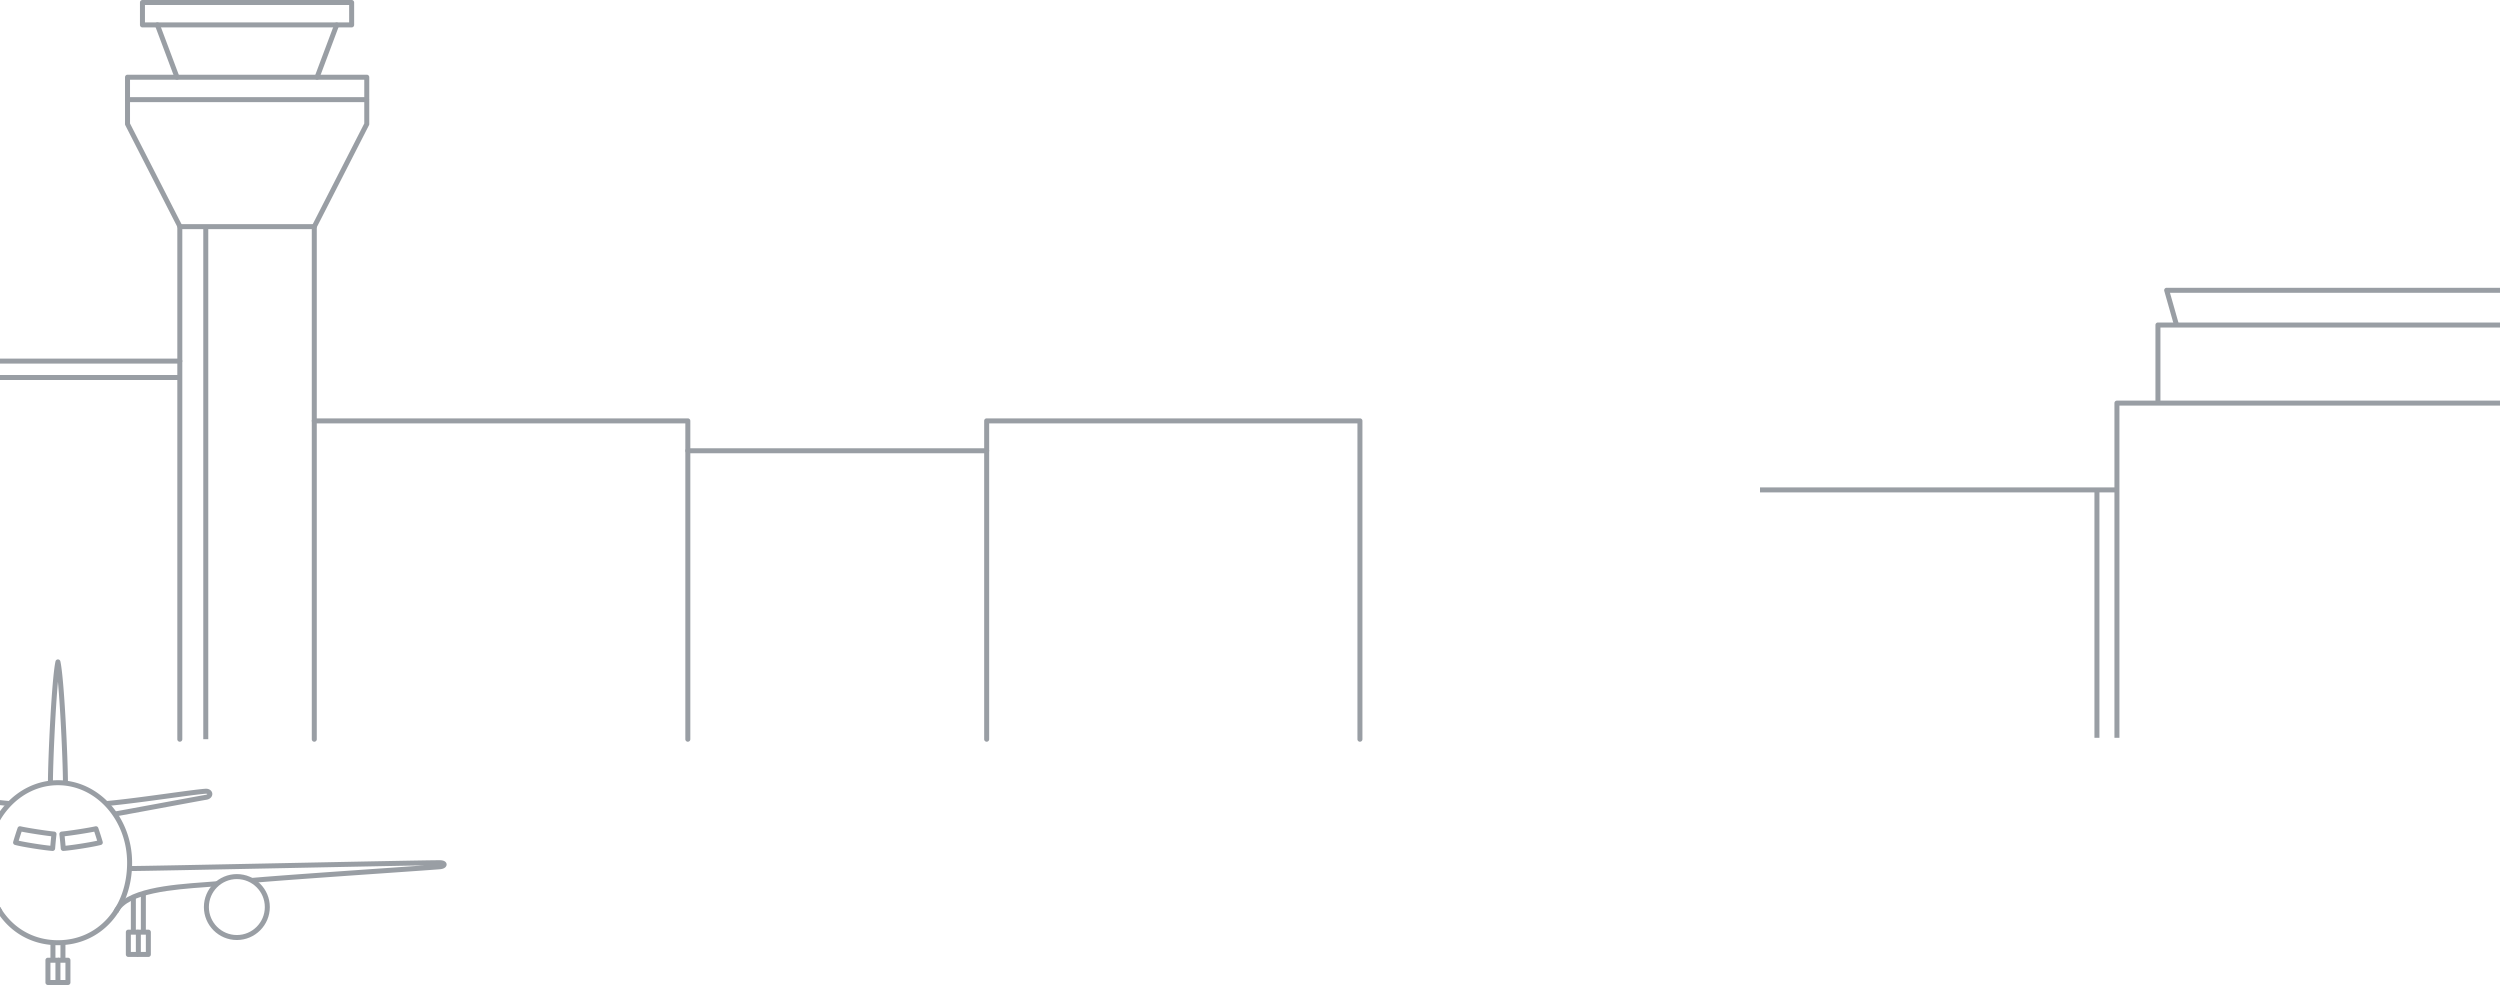 <svg xmlns="http://www.w3.org/2000/svg" xmlns:xlink="http://www.w3.org/1999/xlink" viewBox="0 0 750 295.5"><defs><path id="a" d="M0 0h750v295.5H0z"/></defs><clipPath id="b"><use xlink:href="#a" overflow="visible"/></clipPath><g clip-path="url(#b)"><g fill="#999ea4"><path d="M528 146.227h107.079v1.5H528zM857.255 97.705l-1.443-.41 2.688-9.461H650.992l2.688 9.461-1.443.41-2.958-10.416a.749.749 0 0 1 .722-.955h209.491a.75.75 0 0 1 .722.955l-2.959 10.416z"/><path d="M875.162 221.333h-1.5v-99.647H635.829v99.647h-1.5V120.936a.75.75 0 0 1 .75-.75h239.333a.75.75 0 0 1 .75.75v100.397z"/></g><path d="M862.859 120.936h-1.5V98.25H648.132v22.686h-1.5V97.5a.75.75 0 0 1 .75-.75H862.11a.75.75 0 0 1 .75.75v23.436zM628.329 147.183h1.5v74.15h-1.5zM206.348 222.517a.75.75 0 0 1-.75-.75v-94.756H94.286a.75.75 0 0 1 0-1.5h112.062a.75.75 0 0 1 .75.75v95.506a.75.75 0 0 1-.75.75zM407.98 222.518a.75.75 0 0 1-.75-.75V127.01H296.749v8.216a.75.75 0 0 1-1.5 0v-8.966a.75.75 0 0 1 .75-.75H407.98a.75.75 0 0 1 .75.75v95.508a.75.75 0 0 1-.75.75z" fill="#999ea4"/><path d="M295.999 222.518a.75.75 0 0 1-.75-.75v-85.792h-88.901a.75.75 0 0 1 0-1.5h89.651a.75.75 0 0 1 .75.75v86.542a.75.75 0 0 1-.75.75zM53.943 222.518a.75.75 0 0 1-.75-.75V108.331a.75.75 0 0 1 1.5 0v113.437a.75.75 0 0 1-.75.75z" fill="#999ea4"/><path d="M94.286 222.518a.75.75 0 0 1-.75-.75V68.738H54.693v39.593a.75.75 0 0 1-1.5 0V67.988a.75.75 0 0 1 .75-.75h40.343a.75.75 0 0 1 .75.75v153.78a.75.75 0 0 1-.75.75z" fill="#999ea4"/><path d="M53.998 68.738a.75.75 0 0 1-.668-.408L37.587 37.562a.754.754 0 0 1-.083-.342V23.164a.75.75 0 0 1 .75-.75h71.775a.75.75 0 0 1 .75.75V37.22a.741.741 0 0 1-.083.342L94.954 68.33a.749.749 0 1 1-1.335-.683L109.28 37.04V23.914H39.005V37.04l15.66 30.607a.749.749 0 0 1-.667 1.091zM105.493 8.225H42.737a.75.75 0 0 1-.75-.75V.75a.75.75 0 0 1 .75-.75h62.756a.75.75 0 0 1 .75.75v6.725a.75.75 0 0 1-.75.75zm-62.006-1.5h61.256V1.5H43.487v5.225z" fill="#999ea4"/><path d="M53.103 23.914a.75.75 0 0 1-.702-.487L46.518 7.738a.749.749 0 1 1 1.404-.526L53.805 22.9a.749.749 0 0 1-.702 1.014zM95.126 23.914a.75.75 0 0 1-.702-1.013l5.883-15.688a.75.75 0 0 1 1.404.526l-5.883 15.688a.749.749 0 0 1-.702.487zM0 107.581h53.943v1.5H0zM109.974 30.637h-71.72a.75.75 0 0 1 0-1.5h71.72a.75.75 0 0 1 0 1.5zM17.383 283.563c-12.893 0-22.251-10.409-22.251-24.75 0-13.647 9.982-24.75 22.251-24.75 12.269 0 22.25 11.103 22.25 24.75-.001 14.341-9.358 24.75-22.25 24.75zm0-48c-11.442 0-20.751 10.43-20.751 23.25 0 13.472 8.727 23.25 20.751 23.25 12.023 0 20.75-9.778 20.75-23.25-.001-12.82-9.309-23.25-20.75-23.25z" fill="#999ea4"/><path d="M-40.819 264.884c-6.837-.63-26.375-1.992-40.642-2.986-8.329-.581-14.907-1.04-15.889-1.14-1.429-.146-1.901-.879-1.872-1.462.015-.289.21-1.234 2.104-1.234 3.569 0 26.397.463 48.473.91 21.337.433 41.491.841 44.527.841v1.5c-3.051 0-23.212-.408-44.557-.841-17.434-.354-35.337-.717-43.84-.854 2.849.203 6.759.476 11.159.782 14.273.996 33.821 2.358 40.675 2.989l-.138 1.495zM20.382 234.813h-1.5c0-5.245-.682-21.151-1.5-30.276-.818 9.125-1.5 25.031-1.5 30.276h-1.5c0-7.002 1.128-31.399 2.269-36.406a.75.75 0 0 1 1.462 0c1.141 5.007 2.269 29.404 2.269 36.406zM.204 244.95c-.852-.136-6.786-1.234-13.068-2.398-6.51-1.205-13.241-2.452-14.31-2.624-1.271-.203-1.842-1.104-1.749-1.888.093-.776.847-1.51 2.114-1.413 2.117.165 6.305.737 11.154 1.4 6.203.847 13.233 1.808 18.625 2.3l-.137 1.494c-5.425-.496-12.473-1.459-18.691-2.309-4.826-.659-8.994-1.229-11.067-1.39-.361-.034-.496.077-.511.105.013.023.15.162.5.219 1.086.175 7.827 1.423 14.345 2.63 5.997 1.11 12.198 2.259 13.031 2.391l-.236 1.483zM15.786 255.282l-.052-.002c-2.411-.166-9.09-1.202-11.259-1.807a.75.75 0 0 1-.519-.929 99.425 99.425 0 0 1 1.324-4.162.749.749 0 0 1 .877-.486c1.952.448 7.535 1.318 10.125 1.577a.75.75 0 0 1 .669.844c-.183 1.372-.415 4.246-.417 4.275a.753.753 0 0 1-.748.69zm-10.169-3.071c2.324.525 7.045 1.26 9.483 1.508a121.8 121.8 0 0 1 .271-2.838c-2.546-.298-6.733-.949-8.886-1.383-.214.64-.557 1.683-.868 2.713zM18.979 255.282a.75.75 0 0 1-.747-.689c-.002-.029-.234-2.903-.417-4.275a.747.747 0 0 1 .669-.844c2.59-.259 8.172-1.129 10.125-1.577a.747.747 0 0 1 .877.486c.008.022.785 2.283 1.324 4.162a.75.75 0 0 1-.519.929c-2.168.604-8.848 1.641-11.259 1.807l-.053.001zm.415-4.401c.104.938.208 2.095.271 2.838 2.438-.248 7.16-.982 9.483-1.508a103.625 103.625 0 0 0-.868-2.713c-2.153.434-6.341 1.085-8.886 1.383z" fill="#999ea4"/><path d="M-36.293 282.008c-5.454 0-9.891-4.437-9.891-9.891s4.437-9.892 9.891-9.892 9.891 4.438 9.891 9.892-4.437 9.891-9.891 9.891zm0-18.282c-4.626 0-8.391 3.765-8.391 8.392s3.764 8.391 8.391 8.391c4.627 0 8.391-3.764 8.391-8.391s-3.765-8.392-8.391-8.392zM-.659 273.853c-2.863-5.991-16.837-7.019-26.083-7.698-1.333-.098-2.592-.19-3.737-.29l.13-1.494c1.139.099 2.39.191 3.717.288 10.166.748 24.089 1.771 27.327 8.548l-1.354.646zM15.132 282.813h1.5v5.25h-1.5zM18.132 282.813h1.5v5.25h-1.5z" fill="#999ea4"/><path d="M17.382 295.5h-3a.75.75 0 0 1-.75-.75v-6.688a.75.75 0 0 1 .75-.75h3a.75.75 0 0 1 .75.75v6.688a.75.75 0 0 1-.75.75zm-2.25-1.5h1.5v-5.188h-1.5V294z" fill="#999ea4"/><path d="M20.382 295.5h-3V294h2.25v-5.187h-2.25v-1.5h3a.75.75 0 0 1 .75.75v6.687a.75.75 0 0 1-.75.75zM-8.993 268.011h1.5v11.637h-1.5zM-5.993 269.098h1.5v10.55h-1.5z" fill="#999ea4"/><path d="M-6.742 287.085h-3a.75.75 0 0 1-.75-.75v-6.688a.75.75 0 0 1 .75-.75h3a.75.75 0 0 1 .75.75v6.688a.75.75 0 0 1-.75.75zm-2.25-1.5h1.5v-5.188h-1.5v5.188z" fill="#999ea4"/><path d="M-3.743 287.085h-3v-1.5h2.25v-5.188h-2.25v-1.5h3a.75.75 0 0 1 .75.75v6.688a.75.75 0 0 1-.75.75zM75.584 264.884l-.138-1.494c6.854-.631 26.404-1.994 40.678-2.989 4.398-.307 8.307-.579 11.155-.782-8.502.137-26.405.5-43.84.854-21.345.433-41.506.841-44.557.841v-1.5c3.036 0 23.189-.408 44.527-.841 22.076-.447 44.904-.91 48.473-.91 1.893 0 2.089.945 2.104 1.234.03.583-.442 1.315-1.871 1.462-.982.1-7.56.559-15.886 1.14-14.268.993-33.808 2.355-40.645 2.985z" fill="#999ea4"/><path d="M71.058 282.008c-5.454 0-9.891-4.437-9.891-9.891s4.437-9.892 9.891-9.892 9.891 4.438 9.891 9.892-4.437 9.891-9.891 9.891zm0-18.282c-4.627 0-8.391 3.765-8.391 8.392s3.764 8.391 8.391 8.391c4.626 0 8.391-3.764 8.391-8.391s-3.764-8.392-8.391-8.392z" fill="#999ea4"/><path d="M35.424 273.853l-1.354-.646c3.239-6.776 17.161-7.8 27.327-8.548 1.327-.097 2.578-.189 3.717-.288l.13 1.494c-1.145.1-2.403.192-3.736.29-9.247.679-23.221 1.707-26.084 7.698z" fill="#999ea4"/><path fill="#999ea4" d="M42.257 268.011h1.5v11.637h-1.5zM39.257 269.098h1.5v10.55h-1.5z"/><path d="M44.507 287.085h-3a.75.75 0 0 1-.75-.75v-6.688a.75.75 0 0 1 .75-.75h3a.75.75 0 0 1 .75.75v6.688a.75.75 0 0 1-.75.75zm-2.25-1.5h1.5v-5.188h-1.5v5.188z" fill="#999ea4"/><path d="M41.507 287.085h-3a.75.75 0 0 1-.75-.75v-6.688a.75.75 0 0 1 .75-.75h3v1.5h-2.25v5.188h2.25v1.5zM34.561 244.95l-.235-1.482c.833-.132 7.029-1.279 13.022-2.389 6.522-1.208 13.266-2.457 14.353-2.632.35-.057.487-.195.497-.24-.012-.007-.153-.117-.507-.084-2.074.161-6.242.73-11.068 1.391-6.218.849-13.265 1.812-18.69 2.308l-.137-1.494c5.392-.492 12.422-1.453 18.624-2.3 4.85-.663 9.038-1.235 11.155-1.4 1.263-.098 2.021.637 2.113 1.413.093.784-.478 1.685-1.749 1.888-1.069.172-7.804 1.42-14.318 2.626-6.278 1.161-12.209 2.259-13.06 2.395zM0 112.501h53.943v1.5H0zM60.981 67.988h1.5v153.78h-1.5z" fill="#999ea4"/></g></svg>